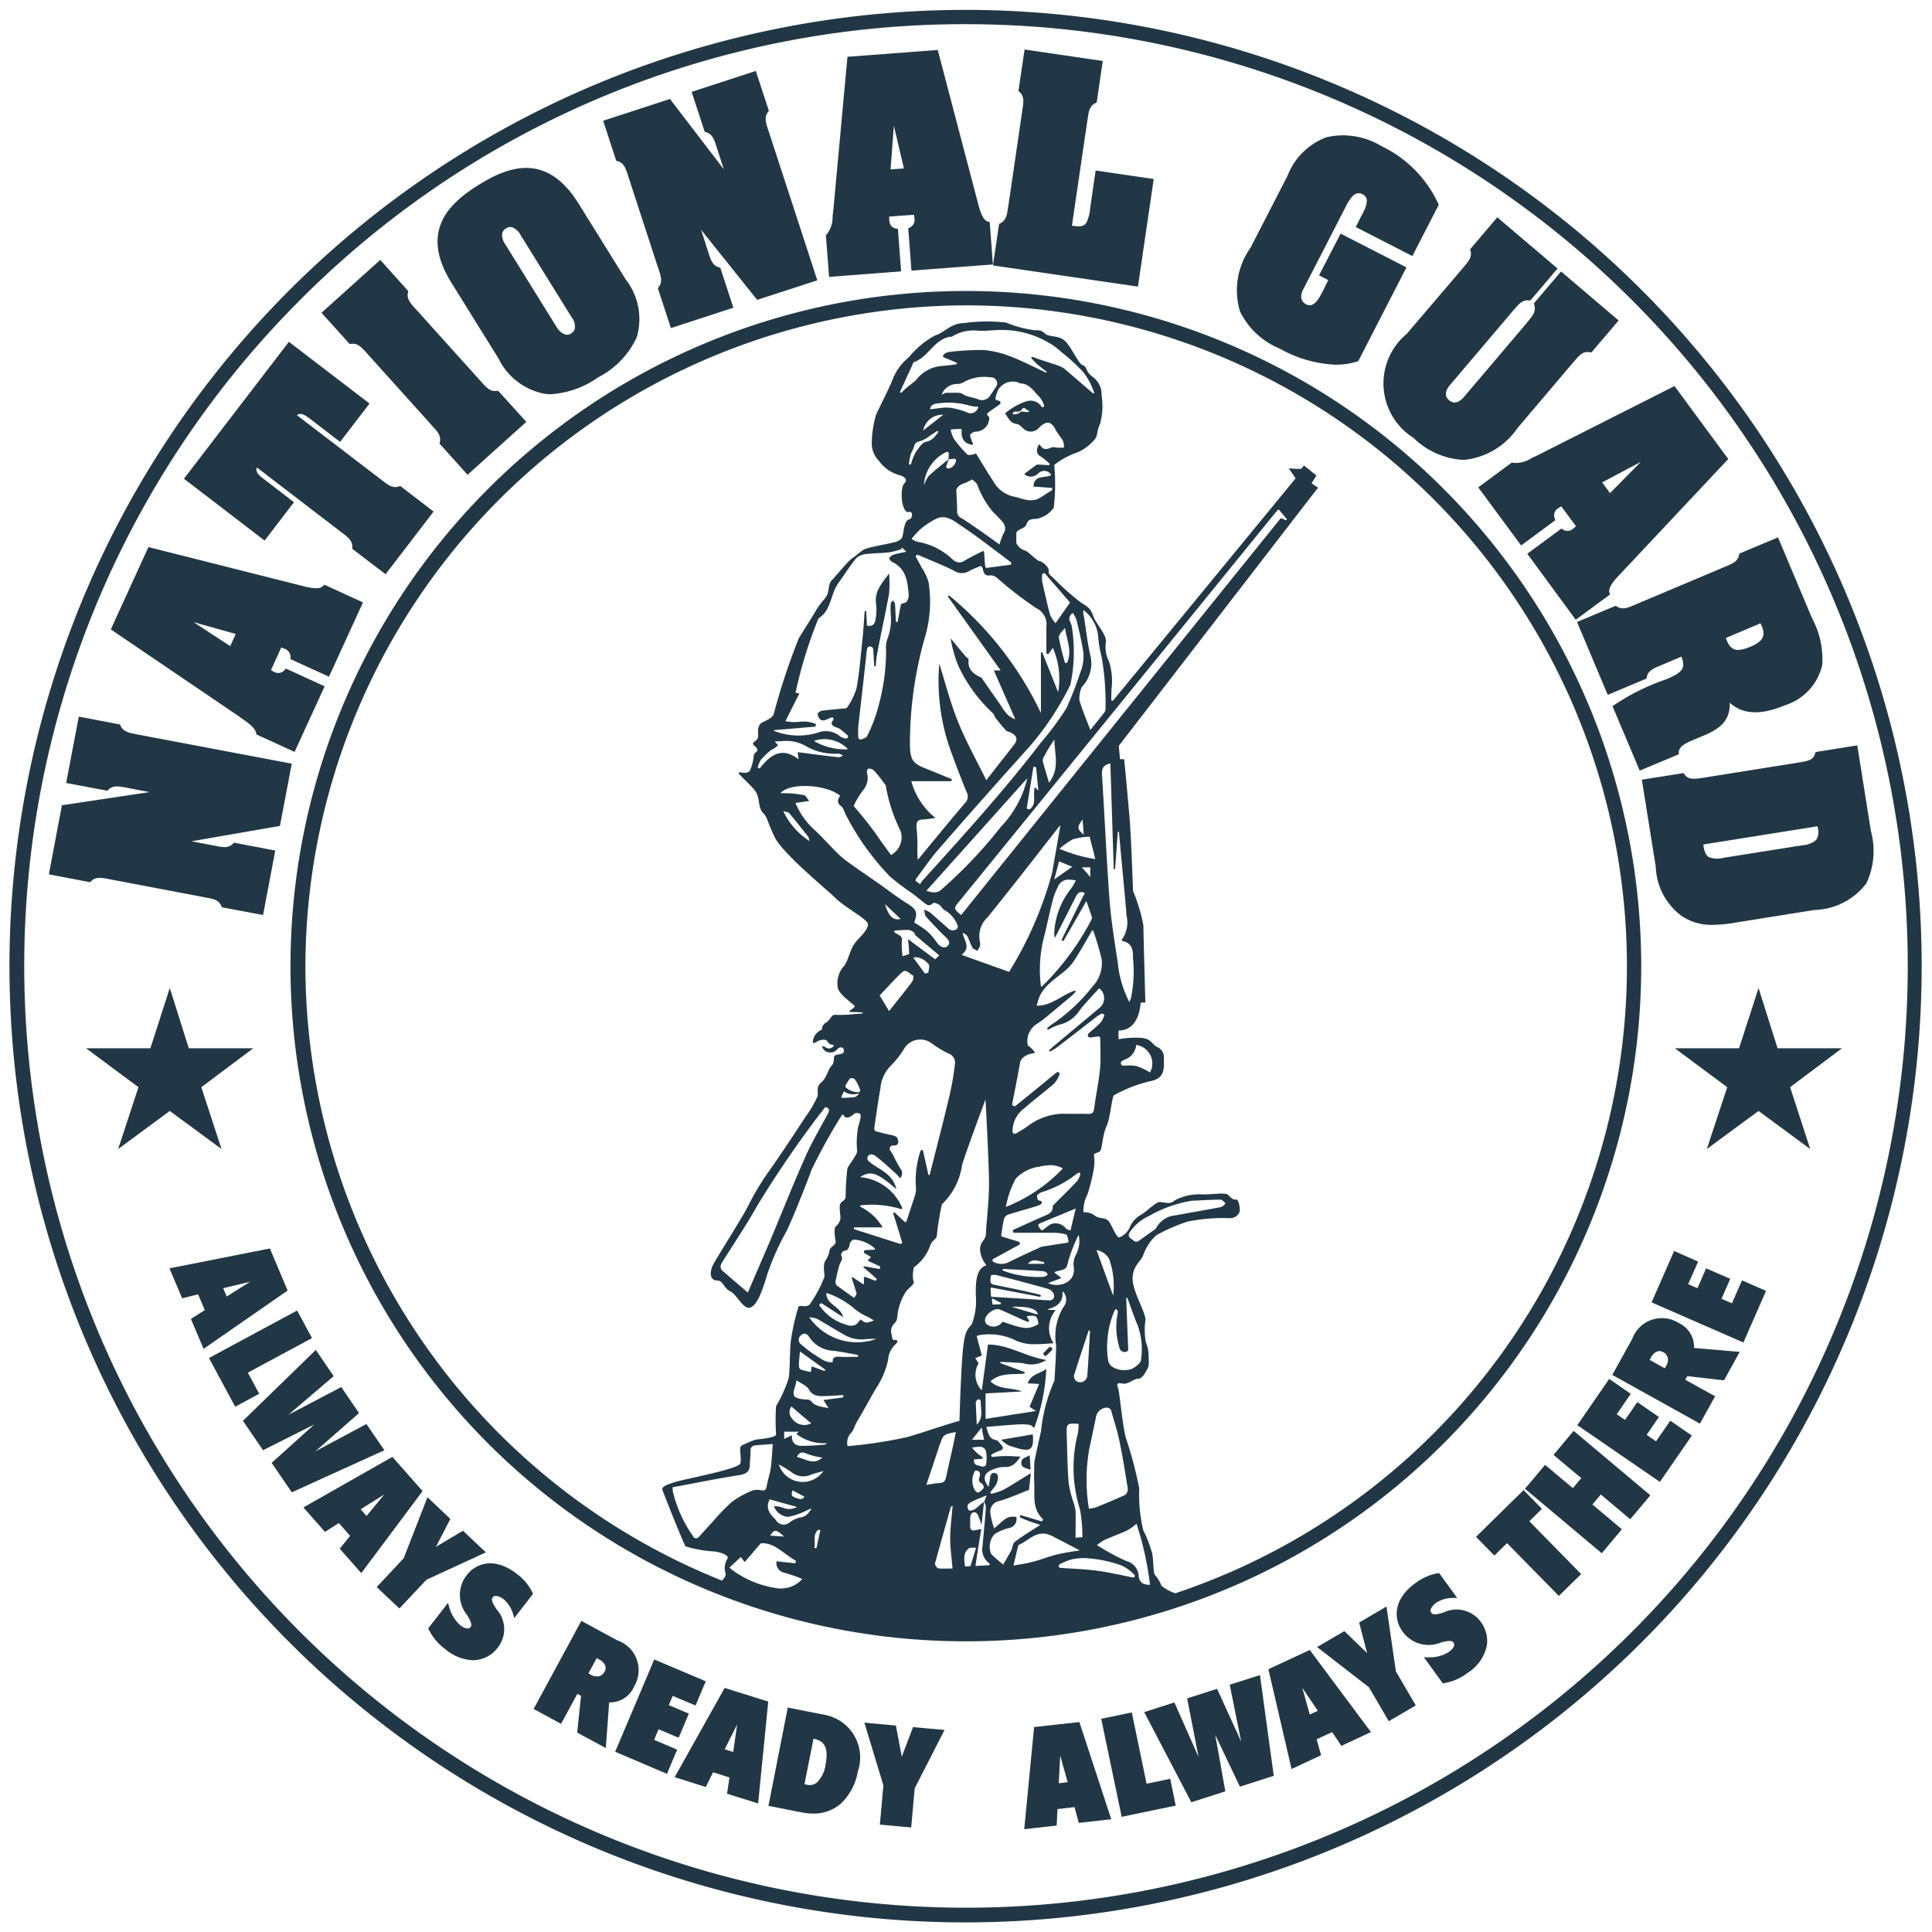 <svg xmlns="http://www.w3.org/2000/svg" width="98.089" height="98.1" viewBox="0 0 98.089 98.1">
  <path id="Union_64" data-name="Union 64" d="M11068.353,21483.6a48.554,48.554,0,0,1,18.938-93.287h.017a48.55,48.55,0,1,1-18.955,93.287Zm-14.916-78.561a47.814,47.814,0,1,0,33.871-14h-.017A47.582,47.582,0,0,0,11053.437,21405.037Zm37.263,72.455,2.3-.252,1.618,4.934-1.646.184-.221-.8-.863.1-.043.836-1.645.184Zm1.251,2.854.453-.055-.378-1.348Zm-9.081,2.1.178-1.99-.965-3.187,1.6.146.3,1.58.571-1.5,1.6.145-1.516,2.961-.178,1.99Zm11.238-5.371,1.553-.324.75,3.619,1.2-.248.28,1.359-2.745.57Zm-15.239,4.746-1.656-.33.981-4.988,1.828.361a2.2,2.2,0,0,1,1.731,2.875,2.932,2.932,0,0,1-.863,1.639,2.092,2.092,0,0,1-1.412.508A3.1,3.1,0,0,1,11078.868,21481.818Zm.172-1.424.156.031a.575.575,0,0,0,.47-.113,1.562,1.562,0,0,0,.447-.932c.205-1.041-.237-1.219-.614-1.3Zm-3.931.48.124-.826-.831-.264-.372.75-1.58-.5,2.54-4.531,2.211.691-.512,5.172Zm-.119-2.256.432.137.2-1.393Zm21.3-1.887,1.532-.49,1.229,2.771-.583-2.977,1.521-.486,1.224,2.676-.582-2.885,1.536-.486.7,5.113-1.72.549-1.251-2.631.512,2.869-1.726.555Zm-26.86,2.012,1.984-4.686,2.615,1.109-.518,1.23-1.159-.49-.2.469,1.019.432-.518,1.225-1.019-.432-.227.539,1.17.5-.518,1.225Zm33.165-4.189,2.1-.977,3.106,4.168-1.5.7-.47-.7-.787.367.227.809-1.5.7Zm2.1,2.3.409-.189-.787-1.164Zm-37.193.916.194-1.865-.188-.1-.825,1.521-1.392-.756,2.421-4.471,1.834.992a1.6,1.6,0,0,1,.841,2.346,1.325,1.325,0,0,1-1.262.8l-.172,2.318Zm.571-3.01c.044.027.087.055.136.082a.6.6,0,0,0,.377.07.411.411,0,0,0,.3-.227.368.368,0,0,0,.021-.357.683.683,0,0,0-.307-.279l-.108-.059Zm39.626.707-2.632-2.039,1.386-.809,1.154,1.117-.405-1.553,1.387-.811.479,3.291,1.009,1.73-1.37.8Zm2.793-1.521.188.006a1.877,1.877,0,0,0,1.068-.27c.178-.129.361-.318.242-.484-.092-.125-.3-.082-.625-.006a1.624,1.624,0,0,1-1.964-.561c-.431-.6-.518-1.6.664-2.455a2.661,2.661,0,0,1,1.153-.5h.049l.911,1.258H11112a1.586,1.586,0,0,0-.885.242.831.831,0,0,0-.254.285.2.2,0,0,0,.006.227c.092.131.3.082.626-.016a1.516,1.516,0,0,1,1.9.5,1.6,1.6,0,0,1,.291,1.186,2.164,2.164,0,0,1-.976,1.381,2.651,2.651,0,0,1-1.2.523l-.06.01Zm-49.687-.414a2.683,2.683,0,0,1-.842-1l-.026-.053,1.008-1.295.049.178a1.9,1.9,0,0,0,.561.949.714.714,0,0,0,.346.172.181.181,0,0,0,.188-.074c.092-.119-.006-.309-.173-.6a1.617,1.617,0,0,1-.016-2.039c.447-.582,1.386-.949,2.54-.055a2.616,2.616,0,0,1,.8.965l.017.049-.949,1.225-.054-.172a1.5,1.5,0,0,0-.485-.777.784.784,0,0,0-.34-.166.207.207,0,0,0-.216.064c-.1.129.006.313.188.6a1.509,1.509,0,0,1,.06,1.963,1.582,1.582,0,0,1-1.057.615,1.386,1.386,0,0,1-.205.016A2.318,2.318,0,0,1,11060.8,21473.535Zm26.4-.395a34.278,34.278,0,0,1,.037-68.557h.021a34.278,34.278,0,0,1-.037,68.557Zm7.749-12.883c.1.27.184,1.623.394,2.523a21.023,21.023,0,0,1,.69,2.594,7.791,7.791,0,0,0,.205,2.137,5.376,5.376,0,0,1,.4,1c.151.35.07,1.143.205,1.277a1.665,1.665,0,0,1,.313.523,1.982,1.982,0,0,0,.711.389,33.558,33.558,0,0,0-10.606-65.387h-.021a33.626,33.626,0,0,0-33.542,33.521,33.639,33.639,0,0,0,21.146,31.223c.057-.055.231-.232.182-.377a.89.89,0,0,1,.086-.713c.151-.184-.312-.355-.712-.393a6.271,6.271,0,0,1-1.4-.254c-.092-.1-1.111-2.68-1.171-2.854s.173-.27.658-.42,3.2-.652,3.289-.934-.1-.846.07-.91a5.112,5.112,0,0,1,.712-.3c.2-.031,1.014-.092,1.035-.264a11.729,11.729,0,0,1,0-1.436,7.172,7.172,0,0,0,.632-1.385c.075-.334.064-1.494.112-1.867a10.886,10.886,0,0,1,.395-1.8c.032-.043.129-.037.231-.031a.471.471,0,0,0,.318-.055,6.368,6.368,0,0,0,.771-1.434c0-.189-.091-.609.055-.836a1.076,1.076,0,0,0,.2-.5c.038-.2.34-.26.308-.465s-.092-.656,0-.748a.616.616,0,0,0,.248-.426c0-.205-.1-.652.021-.777s.221-.129.242-.3a12.174,12.174,0,0,1,.092-1.461c.087-.178.491-.68.491-.863a4.588,4.588,0,0,1,.043-1.186c.107-.389.184-.637.107-.707a.292.292,0,0,0-.361.049c-.1.1-.323.193-.415.1s-.075-.211-.216.021a28.59,28.59,0,0,0-1.472,2.668c-.222.621-.987,2.563-1.3,3.172a12.64,12.64,0,0,0-.987,2.26c-.259.873-.528,1.51-.862,1.574s-.652-.686-.981-.836-.34-.551-.68-.551-.4-.414-.162-.846,1.456-2.352,1.748-2.928a13.184,13.184,0,0,1,1.132-1.871c.528-.746,1.494-2.213,1.78-2.654a5.826,5.826,0,0,0,.62-1.057c.043-.189-.1-.453.188-.7s.329-.652.518-.842.06-.463.188-.529.415-.047.432-.182-.017-.248-.188-.217-.179.264-.513.248a.4.4,0,0,1-.394-.291s.049-.059.178.037a.278.278,0,0,0,.426-.123s-.253,0-.323-.162-.383-.113-.561,0-.222.076-.173-.129a.725.725,0,0,1,.442-.486.387.387,0,0,1,.2-.355c.222-.129.265-.4.459-.4a6.669,6.669,0,0,0,.857-.021c.2-.039.539-.018.565-.07s-.6-.043-.685-.061.27-.2.27-.279-.841-.6-.868-.982a1.313,1.313,0,0,1,.291-1.029c.259-.26.308-.9.653-1.283s.631-.658.587-.9-1.164-.83-1.634-1.295-2.69-2.264-3.095-3.1-.335-.965-.6-1.24-.129-.775-.394-1.115-.836-.82-.836-.912c0-.037.064-.021.156-.01.146.016.346.037.421-.119a2.329,2.329,0,0,0,.194-.744c.011-.168.231-.184.172-.33s-.274-.221-.2-.316.248-.158.248-.352-.055-.539.205-.68.5-.221.582-.42a33.056,33.056,0,0,1,1.278-3.861c.4-.658.6-.943.873-1.412s.534-.615.6-.891.048-.49.221-.664.776-.916.992-1.072.361-.281.571-.437,1.532-.34,1.748-.447.248-.145.291-.41.107-.668.3-.7.215-.441-.012-.377-.361-.447-.361-.777.017-.549.136-.674.135-.3-.227-.41a1.916,1.916,0,0,1-1.068-.738,1.256,1.256,0,0,1-.361-.916,5.454,5.454,0,0,1,.211-1.4c.14-.33.7-1.4.905-1.953a2.8,2.8,0,0,1,.766-.986,4.43,4.43,0,0,1,1.338-1.111c.437-.113.8-.621,1.429-.621a8.592,8.592,0,0,1,2.163-.031,6.01,6.01,0,0,0,1.391.383c.383.027.372-.006.609.189s.733.037,1.073.441.609,1.078.831,1.154.124.291.452.555a1.112,1.112,0,0,1,.5.982,3.394,3.394,0,0,1-.075,1.434c-.194.389-.1.609-.28.8a2.316,2.316,0,0,1-.906.668,3.847,3.847,0,0,0-1.144.625,9.793,9.793,0,0,1-.026,2.168,1.354,1.354,0,0,1-.906.572c-.275,0-.41.055-.475.275s-.518.254-.518.459v.49a.724.724,0,0,0,.432.377c.15.021.6.518.744.539s.469.281.469.469.006.184.227.379a13.481,13.481,0,0,0,1.4,1.25c.426.26.5.324.636.7s.647.891.647,1.283a1.6,1.6,0,0,0,.146,1,3.266,3.266,0,0,1,.13,1.451c0,.361-.055.711.113.512s9.237-11.244,9.237-11.244l-.329-.484c-.011-.012,0-.033.021-.027a4.024,4.024,0,0,0,.588.027c.032-.033.146-.168.146-.168l.631.508-.248.393.329.223-10.116,13.109.064.678h.21s.178,1.84.27,2.93.179,3.758.179,3.758a8.482,8.482,0,0,1,.528,1.758c0,.443.1,3.9.1,3.9l-.243.018s-.027,1.412-1.121,1.412v.443a4.771,4.771,0,0,1,1.094-.076c.562.027.594.313.836.453a.579.579,0,0,1,.372.625c0,.4.081.928-.582,1.1a7.007,7.007,0,0,0-1.957.744c-.113.172-.179,1.164-.384,1.6s-.2,1.152-.334,1.25-.291.064-.291.184a2.513,2.513,0,0,1-.06.955,8.31,8.31,0,0,1-.28,1.063,1.736,1.736,0,0,0-.194.883.874.874,0,0,1,.572.168c.253.2.565.055.744.334s.383.863.539.766a1.028,1.028,0,0,0,.49-.484,1.258,1.258,0,0,1,.6-.664c.377-.254.728-.637.933-.637s.523.141.739-.074a2.637,2.637,0,0,1,1.493-.309c.739-.031,1.111-.1,1.24.027s.232.248.389.227.221.512.194.615a.523.523,0,0,1-.5.334,8.88,8.88,0,0,0-2.146.172,8.988,8.988,0,0,0-1.6.7,2.534,2.534,0,0,0-.663,1.031c-.119.3-.529.518-.529,1.17s.675,1.721.653,2.1a3.423,3.423,0,0,0,.021,1.127,1.872,1.872,0,0,1,.14.7c0,.3.049.457-.075.674s-.254.475-.458.475-.518.285-.744.254a1.569,1.569,0,0,0-.215-.027C11094.932,21460.043,11094.893,21460.086,11094.954,21460.258Zm-19.721,9.146c.06.043.092.08.129.107a5.04,5.04,0,0,0,2.2.922,1.467,1.467,0,0,0,1.37-.457,7.6,7.6,0,0,0-.906-.314.5.5,0,0,1-.4-.582l.954.1.027-.129c-.615-.336-1.105-.949-1.785-.885-.329.383-.566.662-.814.949-.086-.1-.141-.174-.2-.254C11075.61,21469.043,11075.433,21469.215,11075.233,21469.4Zm20.211-1.9c-.388.178-.8.324-1.191.5a2.5,2.5,0,0,0-.366.254c.215.129.377.232.544.324a9.227,9.227,0,0,0,.971.49.817.817,0,0,1,.6.7c.027.373.205.5.583.5a16.121,16.121,0,0,0-.686-3.1A2.5,2.5,0,0,1,11095.444,21467.5Zm-2.853,1.484a2.746,2.746,0,0,0-.588.242.1.1,0,0,0-.048.119v0a.09.09,0,0,0,.086.064c.626.045,1.251.061,1.871.146s1.208.221,1.807.34a.079.079,0,0,0,.092-.055.076.076,0,0,0-.027-.086,2.128,2.128,0,0,0-.625-.459,6.41,6.41,0,0,0-1.913-.385A3.137,3.137,0,0,0,11092.592,21468.984Zm-6.12-2.67c-.265.938-.528,1.871-.787,2.809a.19.19,0,0,0,0,.146c.043.064.1.162.161.166.227.018.459.006.712.006-.049-.576-.124-1.09-.118-1.6s.08-1.035.124-1.58C11086.5,21466.3,11086.472,21466.3,11086.472,21466.314Zm.895,2.119c-.291.242-.21.572-.172.906.113-.012.21-.018.274-.021.1-.309.179-.588.286-.939C11087.614,21468.4,11087.447,21468.363,11087.366,21468.434Zm.356.879c.231-.012.447-.027.669-.037a.052.052,0,0,0,.048-.039.066.066,0,0,0-.021-.064.866.866,0,0,1-.334-.879c.011-.141.021-.279.037-.426.044-.518.1-1.029.13-1.547a.379.379,0,0,0-.06-.189.184.184,0,0,1,0-.15c.032-.076.064-.156.1-.254-.949.383-1.03.41-.949.689a.114.114,0,0,0,.113.086c.3-.016.458-.312.7-.441-.038.383-.081.766-.124,1.176a4.636,4.636,0,0,0-.2-.551.233.233,0,0,0-.216-.1.253.253,0,0,0-.15.178c-.021.166-.006.34-.011.512-.011.193.081.26.264.221.076-.016.151-.031.3-.064C11087.911,21468.072,11087.819,21468.676,11087.723,21469.313Zm2.2-1.068c-.032.012-.038.086-.054.135-.065.275-.13.551-.216.912.323-.059.668-.107,1.008-.2.4-.1.788-.266,1.192-.361.388-.1.792-.146,1.164-.211-.426-.221-.852-.447-1.283-.664a1.521,1.521,0,0,0-.479-.187.707.707,0,0,0-.09,0C11090.676,21467.664,11090.345,21468.066,11089.923,21468.244Zm-.124-1.418a.471.471,0,0,1-.394.566,2.346,2.346,0,0,0-.707.3.952.952,0,0,0-.178,1.014,7.388,7.388,0,0,0,.615.533c.113-.205.264-.453.4-.711.076-.146.076-.361.189-.443.4-.3.83-.561,1.288-.857-.194-.064-.415-.135-.631-.215-.129-.049-.253-.107-.377-.162a.056.056,0,0,1-.027-.076.06.06,0,0,1,.07-.037c.334.1.669.2,1,.3a.077.077,0,0,0,.086-.033.072.072,0,0,0-.011-.1c-.539-.523-.377-1.2-.415-1.84-.017-.285,0-.566,0-.857a1.487,1.487,0,0,1,.032-.307c.1-.48.205-.961.313-1.441a8.4,8.4,0,0,1,.642-2.475.315.315,0,0,0,.043-.135c.032-.582.076-1.16.081-1.736a2.83,2.83,0,0,1,.378-1.957.594.594,0,0,0-.011-.76c-.011-.027-.049-.012-.044.016.033.527-.291.738-.733.857-.021,0-.016.031,0,.031.113.006.232.012.389.021a1.406,1.406,0,0,0-.107,1.684c-.313.016-.594.049-.88.043a2.182,2.182,0,0,1-1.148-.238,3.041,3.041,0,0,0-1.73-.221.375.375,0,0,0-.146.055c.091.346.178.668.259.98-.151.061-.227.092-.335.131.07.107.124.188.173.27a1.129,1.129,0,0,0,.162,1.369c.107-.8.21-1.547.313-2.324,1.03-.012,1.909.619,2.961.781a1.4,1.4,0,0,1-1.171.168c-.383-.049-.771-.049-1.153-.07-.006.037-.006.027-.012.059l1.241.459a.341.341,0,0,0-.011.076c-.583.064-1.214-.07-1.727.393.453.443,1.079.3,1.6.514l-1.85.1v1.295c.885-.141,1.731-.275,2.562-.4-.113-.076-.231-.15-.328-.217.172-.408.323-.77.485-1.158l-.577-.033c.156-.463.588-.475.943-.732a10.087,10.087,0,0,1-.614,3c-.081-.055-.157-.156-.243-.162a3.407,3.407,0,0,0-.631-.016c-.513.031-1.024.08-1.563.123.107.309.124.609.5.67.091.01.167.135.242.221.162.166.13.27-.1.334a2.179,2.179,0,0,0-.355.168.069.069,0,0,0-.032.086.076.076,0,0,0,.069.043c.227-.021.453-.043.675-.043s.464.016.738.031c-.237.352-.447.557-.83.523a1.461,1.461,0,0,0-.609.146c-.432.172-.491.484-.178.861a4.2,4.2,0,0,0,.069-.426c.017-.172.076-.264.173-.279a.2.2,0,0,1,.231.215c0,.266-.1.438-.394.771a.389.389,0,0,0,.049.076,3.063,3.063,0,0,0,.615-.2c.463-.254.9-.545,1.4-.848-.038.355-.07.643-.092.848-.539.209-1.009.42-1.488.561a.558.558,0,0,0-.475.631,4.5,4.5,0,0,0,.194.766c.543-.484.662-.592.9-.592C11089.627,21466.807,11089.7,21466.816,11089.8,21466.826Zm-10.257,1.57.107.016c.065-.3.13-.609.2-.918-.038,0-.07-.016-.108-.021C11079.444,21467.732,11079.617,21468.088,11079.542,21468.4Zm-2.972-5.211c-.2.018-.28.113-.27.324s-.032.441-.032.664c-.006.35-.178.463-.523.523-1.127.178-2.254.408-3.4.619.006.135.006.178.012.215a6.654,6.654,0,0,0,1.014,2.25c.064.145.2.184.34.027.215-.244.431-.486.657-.723a9.788,9.788,0,0,1,1.014-1.047,4.831,4.831,0,0,1,1.015-.555.782.782,0,0,1,.394-.021c.161.021.285.059.328-.174.055-.318.162-.631.211-.949.054-.393.07-.8.1-1.219C11077.094,21463.148,11076.835,21463.17,11076.57,21463.186Zm15.784-.588c.027.836.038,1.672.1,2.508a5.249,5.249,0,0,0,.242.961,2.336,2.336,0,0,1,.108.459c.016.436,0,.873,0,1.354.124-.012.21-.018.346-.027a7.459,7.459,0,0,0-.119-1.408,7.029,7.029,0,0,1-.113-3.85,2.18,2.18,0,0,0,.038-.5c-.1-.006-.177-.01-.245-.01C11092.365,21462.082,11092.341,21462.176,11092.354,21462.6Zm-15.051,5.172c.232.018.448.033.707.049-.228-.2-.347-.291-.441-.291S11077.415,21467.609,11077.3,21467.77Zm.291-.781a.458.458,0,0,0,.707.1,1.435,1.435,0,0,1,.518-.238c.308-.027.442-.236.582-.459-.188.061-.361.168-.544.238a3.319,3.319,0,0,1-.664.189.832.832,0,0,1-.7-.535,1.03,1.03,0,0,1,.437.064.8.8,0,0,0,.729-.031c-.491-.141-.934-.26-1.386-.389C11077.029,21466.443,11077.331,21466.707,11077.595,21466.988Zm16.729-5.711a.59.59,0,0,0-.491.523c-.107.518-.216,1.035-.329,1.553a9.057,9.057,0,0,0-.021,3.047,1.879,1.879,0,0,0,.335-.055c.507-.209,1.019-.414,1.515-.646a.381.381,0,0,0,.124-.312c-.129-.814-.259-1.629-.426-2.432-.1-.5-.264-.982-.4-1.467a.236.236,0,0,0-.255-.213A.494.494,0,0,0,11094.323,21461.277Zm-15.763,4.563c.156.037.345.172.479-.049-.216-.113-.4-.215-.6-.318C11078.366,21465.65,11078.372,21465.791,11078.561,21465.84Zm9.1-.426c.032.074.162.188.194.172a.659.659,0,0,0,.286-.236c.026-.043-.038-.2-.1-.232-.157-.082-.162-.178-.113-.324.064-.184.026-.318-.211-.334A.978.978,0,0,0,11087.663,21465.414Zm-1.764-2.223a1.175,1.175,0,0,0-.037.113l-.631,1.893a6.421,6.421,0,0,1,.7-.1c.2-.016.27-.119.307-.3.113-.539.237-1.072.356-1.607.048-.221.092-.441.135-.68C11086.089,21462.643,11086.089,21462.643,11085.9,21463.191Zm-5.894,1.3c-.248.074-.437.113-.615.182a.963.963,0,0,1-1.024-.139,6.122,6.122,0,0,0-.625-.379A1.273,1.273,0,0,0,11080.006,21464.492Zm7.544-1.182a3.247,3.247,0,0,0,.265.275,2.093,2.093,0,0,0,.253.188.067.067,0,0,1,.017.076.059.059,0,0,1-.049.027c-.124.01-.253.016-.377.021-.049.346.237.291.394.371.048.027.205-.043.205-.074a1.767,1.767,0,0,0-.006-.734.318.318,0,0,0-.338-.2A2.065,2.065,0,0,0,11087.55,21463.311Zm-8.893.459c.448.123.868.436,1.295.043a3.824,3.824,0,0,1-.793-.2.531.531,0,0,0-.222-.061C11078.826,21463.557,11078.744,21463.623,11078.657,21463.77Zm5.016-5.717a1.14,1.14,0,0,0-.378.781,4.175,4.175,0,0,1-.614,1.457c-.3.512-.788,1.406-.944,1.654s-.183.48-.366.658a.722.722,0,0,0-.135.627,23.511,23.511,0,0,0,3.025-.459c.625-.178,2.1-.68,2.653-.826,0,0,.08-2.787.188-3.725s.253-.924.447-1.2a3.344,3.344,0,0,0,.194-1.473c0-.486-.027-1.332.539-1.5a1.443,1.443,0,0,1-.323-.8c0-.416.3-.475.3-.814s.156-1.537.156-2.541-.178-4.266-.178-4.266-.96,2.572-1.191,3.328a3.391,3.391,0,0,1-1.025,2,14.77,14.77,0,0,0-.248,1.51c0,.318-.216.221-.355.609a2.249,2.249,0,0,1-.814,1.074,1.479,1.479,0,0,0-.027.689c.1.189-.274.355-.409.594a2.925,2.925,0,0,0-.378.98c-.048.379-.037.449-.183.594a.527.527,0,0,0-.146.518c.044.2.027.334.168.318a.2.2,0,0,1,.033,0C11083.772,21457.846,11083.806,21457.92,11083.673,21458.053Zm-4.849,5.16a11.31,11.31,0,0,0,1.229-.059c.049,0,.1-.049.146-.076a2.318,2.318,0,0,1-1.532-.441.039.039,0,0,1,0-.061c.037-.031.064-.053.092-.08h-.744v.367c.146-.07.253-.119.394-.189C11078.383,21462.977,11078.512,21463.2,11078.824,21463.213Zm8.726-.307h.615c-.044-.2-.076-.373-.124-.621C11087.857,21462.518,11087.723,21462.686,11087.55,21462.906Zm-9.124-1.062a.757.757,0,0,0,.96.227c-.356-.3-.675-.572-1-.852A.461.461,0,0,0,11078.426,21461.844Zm9.447-1c-.054.037-.129.1-.129.156.011.383.032.762.049,1.139.366-.367.183-.809.2-1.219.006-.02-.091-.076-.118-.076Zm-9.286-.707c-.15.5-.221.68.588.729a.292.292,0,0,1,.211.082c.216.279.539.27.879.355-.1-.162-.173-.281-.254-.416.34-.043.652-.086.96-.123a.066.066,0,0,0,.054-.07.059.059,0,0,0-.064-.055c-.3.018-.6.039-.9.049-.318.006-.6,0-.8-.35-.108-.184-.372-.281-.62-.453C11078.609,21460.043,11078.6,21460.092,11078.587,21460.139Zm14.879-2.754c-.248.754-.5,1.5-.739,2.264a.335.335,0,0,0,.124.281.361.361,0,0,0,.556-.291c.054-.744.092-1.494.135-2.238a.041.041,0,0,0-.038-.043A.038.038,0,0,0,11093.466,21457.385Zm-14.1,2.086c.016-.092.032-.184.048-.291.232.086.442.162.647.236.017-.021.032-.037.049-.059-.421-.307-.842-.609-1.295-.937C11078.728,21459.465,11078.652,21459.3,11079.364,21459.471Zm15.434-3.145a4.622,4.622,0,0,0-.34,2.529.52.52,0,0,0,.162.313,1.153,1.153,0,0,0,.992.158c.21-.076.507-.3.518-.48a3.565,3.565,0,0,0-.167-1.742c-.194-.453-.346-.922-.519-1.381a.033.033,0,0,0-.064.012q.048,1.286.1,2.582a.125.125,0,0,1-.113.125.272.272,0,0,1-.34-.244,3.5,3.5,0,0,1-.087-1.687.291.291,0,0,0-.011-.166.071.071,0,0,0-.069-.057A.065.065,0,0,0,11094.8,21456.326Zm-15.957,1.3a.292.292,0,0,0,.064.463,6.119,6.119,0,0,0,.626.486c.291.162.545.432.949.393-.017-.236.107-.285.318-.275.317.018.636.006.959.006v-.1c-.431-.07-.857-.168-1.288-.211a1.549,1.549,0,0,1-1.187-.7.314.314,0,0,0-.247-.168A.274.274,0,0,0,11078.841,21457.627Zm3.845.166a3.775,3.775,0,0,0-.5.006,1.751,1.751,0,0,1-1.143-.232c-.459-.258-.906-.543-1.365-.8a1.355,1.355,0,0,0-.394-.076A2.954,2.954,0,0,0,11082.686,21457.793Zm8.234-.754c-.048-.426-.118-.475-.6-.4.044.074.087.15.13.227-.017.021-.027.043-.043.064-.13-.049-.254-.1-.383-.156-.351-.162-.7-.324-1.052-.475-.28-.119-.787.264-.761.566a.3.3,0,0,0,.065.162.551.551,0,0,0,.824-.113C11090.235,21457.309,11090.392,21457.318,11090.92,21457.039Zm-11.092-1.025a.086.086,0,0,0,0,.125.251.251,0,0,1,.054.053,2.4,2.4,0,0,0,1.284.875.617.617,0,0,0,.426.025c.124-.043.205-.187.308-.295.193.193.307.209.668.053l-.3-.178a2.67,2.67,0,0,1-.7-.426,4.2,4.2,0,0,0-1.413-.793c-.016.609.712.658.853,1.23-.4-.248-.739-.48-1.078-.691a.1.1,0,0,0-.047-.012A.078.078,0,0,0,11079.828,21456.014Zm9.733.146,1.321.393c0-.262-.4-.4-1.088-.4C11089.721,21456.154,11089.643,21456.156,11089.562,21456.16Zm-1-.389c.011.1.017.178.027.254,0,.016.016.021.026.021l.373-.016a.026.026,0,0,0,.026-.027l.006-.027a.03.03,0,0,0-.017-.027c-.124-.064-.248-.123-.4-.205a.028.028,0,0,0-.012,0A.027.027,0,0,0,11088.563,21455.771Zm-.07-.545c.006.129.017.248.022.383a.047.047,0,0,0,.048.043c.361.021.7.043,1.024.061.615.037,1.235.08,1.851.117.226.012.328-.117.264-.322a.453.453,0,0,0-.27-.254c-.879-.248-1.758-.48-2.643-.707a.629.629,0,0,0-.227,0,.058.058,0,0,0-.059.059c-.044.393-.022.4.35.469.416.086.836.168,1.252.26.3.064.6.139.9.209a.051.051,0,0,1,.037.061.049.049,0,0,1-.059.043c-.8-.156-1.607-.309-2.433-.465a.036.036,0,0,0-.014,0A.048.048,0,0,0,11088.493,21455.227Zm-7.14-2.3c-.037.2-.064.371-.323.4-.054.006-.146.184-.124.217.118.2-.032.328-.081.484-.081.26-.14.529-.194.793a.3.3,0,0,0,.032.232c.281.221.577.42.88.641a.031.031,0,0,0,.048-.016c.054-.092.087-.15.1-.178.006-.006.006-.016,0-.027-.086-.275-.156-.5-.242-.771a.034.034,0,0,1,.054-.037c.194.129.34.227.507.34a.033.033,0,0,0,.054-.027v-.307a.04.04,0,0,1,.049-.033c.194.07.372.141.545.205.032-.059.026-.043.059-.1-.2-.184-.415-.367-.663-.578-.021-.027,0-.07.032-.059.27.049.507.086.739.129a.039.039,0,0,0,.049-.027l.016-.053a.047.047,0,0,0-.027-.055c-.183-.086-.377-.172-.576-.27a.031.031,0,0,1-.006-.055c.038-.037.075-.074.119-.113a.035.035,0,0,0-.006-.053c-.113-.064-.21-.119-.308-.178a.039.039,0,0,1-.021-.049l.011-.064a.042.042,0,0,1,.043-.033c.146-.01.3-.016.48-.027a.035.035,0,0,0,.021-.059,1.724,1.724,0,0,0-1.062-.453h-.008A.3.3,0,0,0,11081.354,21452.93Zm12.522.355c.274.756.55,1.51.841,2.309a3.98,3.98,0,0,0-.21-1.877.911.911,0,0,0-.626-.432Zm-13.989-6.988a54.128,54.128,0,0,0-3.257,4.762c-.539.965-1.165,1.887-1.753,2.826-.1.16-.146.318.027.463.4.352.814.7,1.268,1.09.4-.939.792-1.834,1.175-2.734.577-1.381,1.128-2.771,1.737-4.137.328-.754.755-1.467,1.143-2.193.092-.174.113-.3-.129-.352C11080.021,21446.119,11079.952,21446.205,11079.887,21446.3Zm12.576,7.453c-.119.479-.081.49-.577.6a1.072,1.072,0,0,0-.162.059c.119.1.216.174.372.293-.264.1-.475.178-.68.258.519.248,1.4.006,1.306-.8a1,1,0,0,1,.1-.631,1.449,1.449,0,0,0,.146-1.02A7.24,7.24,0,0,0,11092.463,21453.75Zm-3.354.527v.006a.042.042,0,0,0,.032.049,5.028,5.028,0,0,0,2.055.307.5.5,0,0,0,.162-.074.065.065,0,0,0,.011-.1.344.344,0,0,0-.167-.107c-.68-.049-1.365-.082-2.044-.119A.047.047,0,0,0,11089.108,21454.277Zm3.845-4.918a.7.7,0,0,0-.1.061,5.412,5.412,0,0,1-1.741.916.588.588,0,0,0-.232.141.112.112,0,0,0-.026.107l.032.113a.128.128,0,0,0,.081.076.2.2,0,0,1,.059.01.09.09,0,0,1,.032.162.841.841,0,0,1-.183.092c-.485.15-.977.285-1.462.436a.367.367,0,0,0-.227.189c-.069.275-.1.551-.15.842a.082.082,0,0,0,.059.1c.286.086.562.174.825.254a.088.088,0,0,1,.017.162l-1.3.707a.087.087,0,0,0,.006.156.828.828,0,0,0,.776.01c.533-.264,1.078-.512,1.623-.766a.584.584,0,0,1,.146-.031c.378-.061.755-.119,1.191-.184a.089.089,0,0,0,.07-.113c-.037-.135-.06-.291-.129-.312a2.244,2.244,0,0,0-.69-.082c-.647-.006-1.289,0-1.937,0a.058.058,0,0,1-.054-.049l-.011-.043a.056.056,0,0,1,.032-.064c.507-.227,1.009-.459,1.516-.68.231-.1.485-.172.479-.506,0-.049.065-.1.108-.141.377-.383.771-.76,1.138-1.154a.956.956,0,0,0,.146-.34.056.056,0,0,0-.032-.07l-.006-.006a.073.073,0,0,0-.021,0A.063.063,0,0,0,11092.953,21449.359Zm-2.572,4.621h.8a.036.036,0,0,0,.038-.037v-.016c0-.021-.016-.033-.038-.039a3.515,3.515,0,0,0-.443-.086A.449.449,0,0,0,11090.381,21453.98Zm-8.827-1.811a.044.044,0,0,0,.032.059c.771.248,1.537.49,2.308.738a.1.1,0,0,0,.087-.021.074.074,0,0,0,.016-.08c-.146-.48-.291-.955-.442-1.43a.05.05,0,0,1,.021-.053.042.042,0,0,1,.055,0l.5.465a.057.057,0,0,0,.092-.021c.15-.465.285-.854.409-1.246a1.015,1.015,0,0,0,.075-.447,4.76,4.76,0,0,1,.227-1.877.069.069,0,0,1,.135,0c.092.42.179.793.265,1.186a.04.04,0,0,0,.075.006v-.006c.34-1.357.7-2.723,1.02-4.088a14.024,14.024,0,0,0,.254-1.5.488.488,0,0,0-.329-.551,5.528,5.528,0,0,1-.879-.539.959.959,0,0,0-1.354.27,4.59,4.59,0,0,1-.647.842,1.831,1.831,0,0,0-.571,1.182c-.119.662-.211,1.332-.313,2.021a.165.165,0,0,0,.113.184c.222.053.47.123.723.172.27.055.361.113.383.334a.175.175,0,0,1-.167.2c-.043,0-.081.006-.118.006a.158.158,0,0,0-.124.248c.059.086.113.178.161.264a6.813,6.813,0,0,0,.346.646.363.363,0,0,1-.011.5,2.289,2.289,0,0,0-.205-.232c-.34-.3-.669-.619-1.03-.889a.386.386,0,0,0-.242-.088.2.2,0,0,0-.108.352c.5.426,1.214.6,1.4,1.412-.976-.836-1.294-.965-1.839-.609a2.56,2.56,0,0,1,2.131,1.549.053.053,0,0,1-.07.07,5,5,0,0,0-2.017-.189.043.043,0,0,0-.022.08,2.686,2.686,0,0,1,1.122,1.041h-1.4A.043.043,0,0,0,11081.554,21452.17Zm17.207-1.4a6.424,6.424,0,0,0-2.2.77,2.349,2.349,0,0,0-1.024.875.2.2,0,0,0,.055.264l.188.141a.2.2,0,0,0,.231,0c.28-.2.534-.379.787-.561a.319.319,0,0,0,.124-.131,1.214,1.214,0,0,1,.971-.609c.767-.145,1.537-.27,2.3-.42a.487.487,0,0,0,.194-.141.055.055,0,0,0,0-.086c-.075-.07-.15-.15-.227-.15C11099.694,21450.725,11099.225,21450.746,11098.761,21450.773Zm-6.443,1.412c.048.064.167.076.237.1.1-.43.188-.8.264-1.109q-.882.363-1.844.766a.1.1,0,0,0-.044.145c.033.055.065.1.1.146a.1.1,0,0,0,.14.021c.1-.082.184-.146.271-.211a.567.567,0,0,1,.352-.115A.658.658,0,0,1,11092.317,21452.186Zm-1.408-3.127a2.088,2.088,0,0,0-1.132.592,4.819,4.819,0,0,0-.507,1.445,8.073,8.073,0,0,0,2.89-1.951,1.218,1.218,0,0,0-.645-.168A2.8,2.8,0,0,0,11090.909,21449.059Zm1.041-4.795a.09.09,0,0,1,.038.119,1.4,1.4,0,0,1-.265.447c-.49.432-1.019.814-1.5,1.246a1.441,1.441,0,0,0-.615,1.2.114.114,0,0,0,.173.092c.188-.109.366-.211.539-.33a3.1,3.1,0,0,1,1.828-.674c.21.006.426.006.642.006s.426-.006.642.006c.2,0,.286-.045.318-.26.086-.674.231-1.348.3-2.021.043-.523.016-1.047.011-1.555a.1.1,0,0,0-.113-.1c-.13.021-.254.037-.378.053a.117.117,0,0,1-.129-.064.13.13,0,0,1,.032-.145c.21-.184.421-.361.614-.557a1.2,1.2,0,0,0,.179-.35.045.045,0,0,0-.017-.049.411.411,0,0,0-.064-.043.04.04,0,0,0-.043-.006,1.741,1.741,0,0,0-.232.135c-.68.523-1.354,1.053-2.033,1.57a2.051,2.051,0,0,1-.345.209.044.044,0,0,1-.06-.016.036.036,0,0,1,.011-.049c.049-.049.1-.092.151-.141q1.222-1.02,2.438-2.037a.635.635,0,0,0-.032-.928.044.044,0,0,0-.06,0c-.329.371-.68.723-.981,1.115a1.619,1.619,0,0,1-.987.7,2.7,2.7,0,0,0-.582.254.04.04,0,0,1-.054-.055.1.1,0,0,1,.016-.043c.065-.053.124-.1.194-.15a9.084,9.084,0,0,0,2.093-1.947,1.716,1.716,0,0,0,.453-1.381,14.459,14.459,0,0,0-.421-1.428.042.042,0,0,0-.076-.006c-.291.5-.539.949-.813,1.375a2.5,2.5,0,0,1-.513.621c-.571.484-1.272.852-1.439,1.688,0,.016-.011.027-.027.043a.041.041,0,0,0,.027.07c.717,0,1.213-.523,1.887-.76.038-.018.07.031.044.064-.076.08-.13.139-.189.193-.394.334-.787.664-1.187.992a5.062,5.062,0,0,1-.582.438,1.031,1.031,0,0,0-.464,1.072c.017.061.119.092.167.146a2.245,2.245,0,0,1,.179.2.04.04,0,0,1-.027.064c-.426.064-.674.264-.712.5-.064.383-.141.76-.21,1.143-.06.3-.119.594-.184.918a.114.114,0,0,0,.184.107c.717-.582,1.4-1.133,2.07-1.687a.125.125,0,0,1,.064-.02A.084.084,0,0,1,11091.95,21444.264Zm-11.017,1.191a.069.069,0,0,0,.064.107l.545-.031a.349.349,0,0,0,.27-.205.839.839,0,0,1-.771-.1S11080.981,21445.369,11080.934,21445.455Zm.4-.863c-.064.109-.135.211-.194.324a.118.118,0,0,0,.055.156.914.914,0,0,0,.6.2.1.1,0,0,0,.069-.141,2.5,2.5,0,0,0-.237-.486.237.237,0,0,0-.186-.09A.127.127,0,0,0,11081.332,21444.592Zm14.555-.652a3.343,3.343,0,0,1,.7.33.953.953,0,0,0-.7-1.4.876.876,0,0,1-.6.754.561.561,0,0,0-.15.092.129.129,0,0,0,.1.211c.118-.006.233-.014.346-.014A1.283,1.283,0,0,1,11095.887,21443.939Zm-11.9-4.75c-.389.367-.744.771-1.127,1.17.162.264.313.512.479.793.41-.518.8-.992,1.171-1.488a.472.472,0,0,0,.054-.318c-.141-.053-.27-.232-.417-.232A.229.229,0,0,0,11083.985,21439.189Zm10.16-10.078c.135,2.123.227,4.248.383,6.373.081,1.072.259,2.141.42,3.209a5.48,5.48,0,0,0,.588,2c.027-.07.055-.123.076-.178a6.471,6.471,0,0,0,.107-2.061c.011-.42-.049-.76-.534-.857-.011,0-.016-.031-.032-.074a1.478,1.478,0,0,0,.243-1.2c-.076-.934-.167-1.865-.254-2.8-.049-.484-.086-.971-.135-1.455a.029.029,0,0,0-.032-.027.029.029,0,0,0-.027.027c-.048.619-.086,1.234-.135,1.854a.036.036,0,0,1-.037.033.031.031,0,0,1-.032-.033c-.06-1.779-.113-3.553-.173-5.344C11094.253,21428.646,11094.129,21428.781,11094.146,21429.111Zm-2.244,5.748a3.243,3.243,0,0,0-.274.738c-.141.551-.254,1.105-.389,1.66a6.718,6.718,0,0,0-.188,2.664c.038-.025.07-.031.086-.053a13.585,13.585,0,0,0,2.448-3.3.3.3,0,0,0,.049-.193c-.086-.27-.184-.535-.28-.811-.394.691-.776,1.365-1.165,2.033l-.1-.047q.59-1.2,1.187-2.395c-.248-.109-.361,0-.453.178-.351.7-.7,1.391-1.068,2.107a1.155,1.155,0,0,1-.032-.252,3.914,3.914,0,0,1,.847-2.244,2.2,2.2,0,0,0,.248-.426,1.982,1.982,0,0,0-.353-.039A.566.566,0,0,0,11091.9,21434.859Zm-7.339,3.58c.205.27.4.539.6.814.06-.021.113-.037.173-.055.006-.145.081-.355.011-.42a.925.925,0,0,0-.625-.359A.71.71,0,0,0,11084.563,21438.439Zm2.448-.145c.857.307,1.672.6,2.421.867a19.01,19.01,0,0,0,2.142-4.869,1.842,1.842,0,0,0,.064-.291c.14-.777.274-1.559.4-2.287-.011.016-.069.076-.118.135-1.187,1.516-2.367,3.041-3.575,4.535a1.317,1.317,0,0,0-.394,1.262.407.407,0,0,1,0,.211,1.471,1.471,0,0,1-.13.236c-.086-.053-.205-.086-.248-.156-.107-.187-.161-.4-.264-.588-.044-.08-.151-.123-.227-.187C11087.113,21437.566,11087.528,21437.885,11087.011,21438.295Zm-1.326.225c.048-.047.124-.117.2-.193-.415-.355-.809-.68-1.2-1.014-.043-.037-.043-.123-.091-.156a.556.556,0,0,0-.271-.125,7.168,7.168,0,0,0-.728.039c-.011.215.453.162.394.5a3.5,3.5,0,0,0,.038.8c.146-.059.329-.092.329-.135a7.267,7.267,0,0,0-.06-.738C11084.778,21437.852,11085.221,21438.176,11085.685,21438.52Zm-7.437-8.428a6.4,6.4,0,0,1,.781.1c.087.023.146.168.254.293-.286.043-.475.068-.7.1a3.831,3.831,0,0,0,.993,1.391c.355.33.679.7,1.024,1.041a4.818,4.818,0,0,0,.539.49c.545.395,1.1.771,1.65,1.154.49.346.965.713,1.472,1.031.459.291.545.432.356.965.146.092.3.184.447.285a2.759,2.759,0,0,1,.366.309c.136.15.254.313.378.475.151.188.378.264.523.1.161-.189-.038-.35-.194-.5-.323-.312-.631-.646-.933-.98-.055-.061-.044-.168-.087-.34a1.614,1.614,0,0,1,.313.15c.3.26.6.529.9.793a.33.33,0,0,0,.426.049.154.154,0,0,0,.064-.189,1.521,1.521,0,0,0-.669-.787c-.107-.059-.172-.2-.274-.27s-.27-.119-.308-.08c-.205.209-.34.064-.5-.061-.173-.139-.351-.279-.528-.414a13.965,13.965,0,0,1-1.144-.863,13.089,13.089,0,0,1-2.222-3.084c-.1-.162-.135-.4-.275-.5-.236-.184-.167-.346-.048-.529-.68-.582-2.572-.684-3.031-.129.108,0,.2,0,.289,0C11078.164,21430.088,11078.206,21430.088,11078.248,21430.092Zm5.673,6.379c-.275-.258-.534-.506-.793-.748C11083.327,21436.354,11083.543,21436.541,11083.921,21436.471Zm19.16-20.766c-.076.086-.141.16-.205.236q-3.341,4.116-6.692,8.234-4.635,5.7-9.281,11.406c-.3.365-.291.365.092.7q8.1-10.072,16.216-20.137a.032.032,0,0,1,.038-.012c.092.039.161.066.231.1.011,0,.021,0,.027-.01l.021-.027a.02.02,0,0,0-.006-.027c-.118-.15-.248-.3-.383-.463a.038.038,0,0,0-.059,0Zm-17.86,19.342c.317.092.571.141.781-.07a23.371,23.371,0,0,0,3-3.164,5.3,5.3,0,0,0,1.354-2.486C11088.655,21431.219,11086.957,21433.111,11085.221,21435.047Zm7.388-13.459a8.183,8.183,0,0,1-.049,2.922.541.541,0,0,1-.064.168,14.661,14.661,0,0,1-2.022,3.041q-2.345,2.6-4.643,5.242c-.405.469-.755.986-1.128,1.482-.016.021-.011.055-.021.1l.227.166c.044-.059.07-.113.108-.16,2.076-2.293,4.152-4.574,6.034-7.033a15.012,15.012,0,0,0,1.289-1.736,18.361,18.361,0,0,0,.717-1.844,2.1,2.1,0,0,0,.1-1.256c-.081-.459-.189-.918-.3-1.371a1.442,1.442,0,0,0-.193-.371C11092.333,21421.193,11092.57,21421.389,11092.608,21421.588Zm-.9,12.893c.335-.23.6-.426.933-.656-.259-.1-.452-.184-.674-.275C11091.886,21433.861,11091.811,21434.137,11091.713,21434.48Zm1.845-.135v-.49h-.427C11093.3,21434.045,11093.417,21434.186,11093.558,21434.346Zm-7.862-3a5.735,5.735,0,0,1-.658.082c-.286.006-.318.172-.3.432a7.9,7.9,0,0,1,.038,1.127,4.593,4.593,0,0,0,.026.484c.092-.107.124-.145.151-.184.744-.895,1.473-1.795,2.232-2.68a.479.479,0,0,0,.087-.588c-.286-.7-.551-1.4-.81-2.107a10.469,10.469,0,0,1-.571-4.4c.27.857.539,1.914.938,2.918s.938,1.963,1.45,3l1.392-1.779c.221-.281.178-.465-.146-.637-.081-.037-.189-.049-.248-.113-.189-.2-.356-.416-.528-.631-.055-.064-.065-.172-.124-.227a7.779,7.779,0,0,1-1.759-2.4,6.8,6.8,0,0,1-.394-1.371c0-.01.021-.027.017-.016.237.291.479.582.723.873.048.064.172.119.167.168-.06.5.237.75.647.922a.113.113,0,0,1,.016.027c.3.42.588.846.89,1.268.216.307.372.674.82.824-.372-.842-.723-1.645-1.09-2.48h.346c-.917-1.283-1.8-2.518-2.681-3.754a.532.532,0,0,0,.054-.059,17.374,17.374,0,0,1,4.67,5.975v-3.074a.52.52,0,0,0,.065-.01c.264.658.528,1.32.809,2.027a3.9,3.9,0,0,0-.27-2.254c-.075.107-.151.215-.227.324-.054-.018-.049-.018-.1-.033,0-.459,0-.916,0-1.369a.9.9,0,0,0-.513-.934,19.753,19.753,0,0,1-1.974-1.521.522.522,0,0,0-.334-.145c-.248.037-.355-.049-.394-.285a.472.472,0,0,0-.06-.146.078.078,0,0,0-.1-.033c-.2.088-.389.158-.561.254a.71.71,0,0,1-.756-.027c-.593-.295-1.213-.539-1.822-.8a.084.084,0,0,0-.1.027.081.081,0,0,0-.006.086c.1.178.2.355.291.533a2.917,2.917,0,0,1,.346.729,6.343,6.343,0,0,1-.194,2.842,19.7,19.7,0,0,0-.75,5.432c.017.76.141.943.831,1.207.011.006.021.006.026.01.427.174.847.346,1.273.523-.012.055-.012.043-.022.1h-2.038A3.606,3.606,0,0,0,11085.7,21431.348Zm7.01,1.068a3.679,3.679,0,0,0-.717.5,7.9,7.9,0,0,0,1.822.523c-.1-.422-.194-.766-.285-1.139A3.244,3.244,0,0,0,11092.705,21432.416Zm-10.488-3.371a.977.977,0,0,1-.184.885,3.718,3.718,0,0,0-.49.814s.642.723,1.132,1.424.766,1.063.766,1.063a1.027,1.027,0,0,0,.485-1.219,8.215,8.215,0,0,1-.755-2.318s-.4-.551-.561-.713a.444.444,0,0,0-.276-.141C11082.252,21428.84,11082.2,21428.9,11082.217,21429.045Zm-2.918,3.469a1.451,1.451,0,0,0-.059-.211c-.324-.4-.642-.809-.971-1.2-.043-.053-.151-.053-.3-.1A3.656,3.656,0,0,0,11079.3,21432.514Zm13.924-.324c-.021-.285-.037-.484-.059-.76C11092.872,21431.807,11092.878,21431.9,11093.223,21432.189Zm-2.9-1.316.146.043c.4-.264.146-.754.274-1.127.054.055.1.092.178.174-.043-.443-.08-.82-.118-1.2-.043,0-.086-.006-.135-.006C11090.554,21429.461,11090.435,21430.168,11090.321,21430.873Zm.863-2.615a.393.393,0,0,0-.038.232c.092.34.2.68.313,1.068.565-.723.274-1.467.274-2.189A7.95,7.95,0,0,0,11091.185,21428.258Zm-13.611-.8a.03.03,0,0,0-.016.043c.043.043.092.092.135.141a.033.033,0,0,1-.006.037l-.193.146a1.252,1.252,0,0,0-.2.117,4.212,4.212,0,0,0-.469.465,1.423,1.423,0,0,0-.151.355c0,.006,0,.021.006.027.021.016.043.027.064.043s.027.006.032-.006c.518-.646,1.084-1.111,1.936-.48a.022.022,0,0,0,.033-.025c-.017-.1-.027-.174-.044-.281,0-.016.011-.027.027-.027.706.092,1.37.178,2.033.254a.463.463,0,0,0,.205-.064.025.025,0,0,0,0-.043.47.47,0,0,0-.194-.076,2.927,2.927,0,0,1-1.645-.377,1.96,1.96,0,0,0-1.071-.268C11077.9,21427.436,11077.736,21427.447,11077.573,21427.455Zm2-.037a.024.024,0,0,0-.011.043,3.147,3.147,0,0,0,1.646.4.023.023,0,0,0,.011-.043,1.665,1.665,0,0,0-1.646-.4Zm2.745-4.779c-.075.033-.1.113-.113.238-.135,1.262-.285,2.529-.426,3.8a4.9,4.9,0,0,0-.006.57.121.121,0,0,0,.168.107c.135-.047.248-.086.28-.16a7.43,7.43,0,0,0,.582-1.537,10.459,10.459,0,0,0,.383-2.863,1.255,1.255,0,0,1,.07-.545,2.707,2.707,0,0,0,.167-1.258,3.392,3.392,0,0,1,0-.518c0-.059.07-.113.108-.172.037.059.1.113.107.172.021.291.032.588.043.875a.05.05,0,0,0,.1.01c.054-.285.1-.566.15-.809a.11.11,0,0,1,.087-.092c.092-.027.178-.043.21-.092a.536.536,0,0,0,.107-.34c-.054-.668-.118-1.338-.841-1.678a.333.333,0,0,1-.13-.139.082.082,0,0,1,.017-.1.488.488,0,0,1,.167-.123c.2-.061.4-.1.631-.146a.023.023,0,0,0,.011-.037c-.069-.061-.129-.119-.193-.178a.015.015,0,0,0-.022.01v.027a.041.041,0,0,1-.032.043,3.956,3.956,0,0,1-.593.156c-.367.043-.739.037-1.1.08a.956.956,0,0,0-.565.2c-.34.41-.62.867-.934,1.3-.388.545-.34,1.338-.965,1.754a.243.243,0,0,0-.075.129,22.219,22.219,0,0,0-1.117,3.645c0,.012.012.027.022.027.043.006.091.016.14.027a.019.019,0,0,1,.017.031c-.232.453-.459.9-.686,1.354a.021.021,0,0,0,.017.033,2.663,2.663,0,0,0,.68.027,1.574,1.574,0,0,1,.841.113.969.969,0,0,1-.026.129l-2.087.178c-.027,0-.027.039,0,.043a3.393,3.393,0,0,0,2.194.092,1.118,1.118,0,0,1,1.154.189.649.649,0,0,0,.285.1.1.1,0,0,0,.1-.049v0a.093.093,0,0,0-.021-.119c-.129-.107-.259-.221-.394-.324a1.058,1.058,0,0,0-.227-.092c-.2-.1-.231-.2-.107-.34a.076.076,0,0,0,.021-.08.085.085,0,0,0-.119-.059c-.092.043-.178.08-.27.117a.338.338,0,0,1-.264,0,.471.471,0,0,1-.151-.3c0-.049.13-.15.21-.162.34-.049.686-.07,1.03-.107.086-.012.227-.006.254-.055a3.5,3.5,0,0,0,.479-.975c.146-.793.21-1.6.291-2.395.055-.508.087-1.02.124-1.527a.314.314,0,0,1,.076.006c.016.238.026.48.037.717a.022.022,0,0,0,.021.021c.318.055.4-.15.427-.383a2.6,2.6,0,0,0,.021-.7c-.108-.662.3-1.088.657-1.568a6.361,6.361,0,0,1,0,1.014c-.184,1.014-.41,2.018-.6,3.025a5.011,5.011,0,0,0-.075.631.043.043,0,0,1-.086,0c-.011-.275-.027-.545-.043-.814a.162.162,0,0,0-.158-.15A.167.167,0,0,0,11082.313,21422.639Zm10.92-1.494c.1.637.168,1.273.308,1.9a1.732,1.732,0,0,1-.366,1.592.281.281,0,0,0-.087.129,1.551,1.551,0,0,0-.092.6c.146.5.351.977.556,1.51.254-.312.475-.582.685-.852a.343.343,0,0,0,.087-.187,13.614,13.614,0,0,0-.2-2.676,6.026,6.026,0,0,1-.179-1.072,1.873,1.873,0,0,0-.749-1.3A1.079,1.079,0,0,0,11093.233,21421.145Zm-1.277,1.047a11.789,11.789,0,0,0,.313,1.289.545.545,0,0,1,.1-.012c.28-.6-.026-1.17-.1-1.768C11092.128,21421.857,11091.935,21422.041,11091.956,21422.191Zm-.847-3.236a1.607,1.607,0,0,0,0,.395c.124.566.254,1.133.4,1.693a1.819,1.819,0,0,0,.275.416c.3-.422.528-.75.739-1.053l-1.3-1.5C11091.19,21418.924,11091.146,21418.939,11091.109,21418.955Zm-2.95-1.115c.017.258.032.484.054.729a.086.086,0,0,0,.1.08c.4-.059.781-.107,1.165-.156a.075.075,0,0,0,.059-.059.063.063,0,0,0-.026-.076c-.076-.059-.151-.119-.232-.178-.766-.572-1.521-1.164-2.318-1.693-.346-.232-.733-.551-1.2-.346a3.819,3.819,0,0,0-.836.545,3.662,3.662,0,0,0-.447.49.711.711,0,0,0,.124.076.659.659,0,0,0,.167.07,3.4,3.4,0,0,1,1.774.885c.017.016.038.021.049.037a.447.447,0,0,0,.577.037c.285-.172.593-.318.922-.484a.077.077,0,0,1,.02,0A.055.055,0,0,1,11088.159,21417.84Zm-.642-3.678c-.231.211-.626.178-.766.512a.317.317,0,0,0,0,.125c.016.322.038.646.038.975a.361.361,0,0,0,.221.352c.313.184.6.4.9.6.329.227.652.465,1.03.734a3.213,3.213,0,0,1,.2-.545c.2-.324.027-.535-.178-.75-.124-.129-.254-.258-.378-.389a4.529,4.529,0,0,1-.776-1.363.741.741,0,0,0-.288-.256Zm.248-1.295c.291.475.561.934.857,1.375a1.556,1.556,0,0,0,1,.777c.232.043.458.135.7.178a1.128,1.128,0,0,0,.485-.016,2.352,2.352,0,0,0,.464-.27c.108-.064.222-.135.329-.2a.064.064,0,0,0,.021-.055l-.011-.037a.045.045,0,0,0-.043-.033l-.857-.064a.048.048,0,0,1-.043-.055c.064-.533.556-.377.857-.506a.045.045,0,0,0,.016-.076.42.42,0,0,0-.62-.043.528.528,0,0,1-.685.08.047.047,0,0,1,0-.074c.216-.156.421-.312.6-.437.006-.01.017-.01.027-.01.205.01.394.021.571.031a.047.047,0,0,0,.038-.08,2.814,2.814,0,0,0-.475-.383c-.173-.113-.205-.281-.076-.551a.052.052,0,0,1,.087,0c.129.242.323.232.566.119.086-.043.215.006.323.01.092,0,.178,0,.27,0a.048.048,0,0,0,.049-.049.87.87,0,0,0-.055-.3c-.107-.193-.264-.361-.366-.555-.221-.426-.447-.5-.841-.119a.542.542,0,0,1-.82.033c-.1-.088-.205-.205-.318-.217-.328-.037-.415-.291-.571-.5a.044.044,0,0,1,.011-.064,3.652,3.652,0,0,1,.47-.324,2.676,2.676,0,0,1,.6-.264.661.661,0,0,1,.761.291.05.05,0,0,0,.064.006.22.22,0,0,1,.038-.021.058.058,0,0,0,.017-.064,1.425,1.425,0,0,0-.237-.437c-.286-.264-.491-.668-.966-.68-.038,0-.07-.031-.107-.049a.876.876,0,0,0-1.009.352,1.9,1.9,0,0,0-.146.432.1.1,0,0,0,.07.123.722.722,0,0,1,.107.027.1.1,0,0,1,.032.178c-.216.156-.409.291-.588.42a.1.1,0,0,0-.011.158.188.188,0,0,1,.07.107.7.7,0,0,1-.636.7.421.421,0,0,0-.318.135c-.043.07.032.215.06.322a1.207,1.207,0,0,0,.064.141.048.048,0,0,1-.049.07c-.447-.08-.55-.367-.523-.754,0-.027-.021-.055-.048-.049-.156,0-.291.01-.459.021a.044.044,0,0,0-.043.059,1.767,1.767,0,0,0,.173.447,6.868,6.868,0,0,0,.658.762c.059.053.221.021.334,0a.22.22,0,0,0,.064-.031.043.043,0,0,1,.028-.012A.053.053,0,0,1,11087.766,21412.867Zm-1.526-.1a2,2,0,0,0-1.138,1.7,1.736,1.736,0,0,1,.237-.475c.313-.3.658-.562.992-.836a.078.078,0,0,0,.027-.055c0-.076,0-.156.011-.242a.093.093,0,0,0-.093-.1A.088.088,0,0,0,11086.239,21412.766Zm.394.34c-.075.01-.15.016-.227.021a.078.078,0,0,0-.059.049c-.038.1-.07.209-.108.307a.091.091,0,0,0,.087.119c.193-.016.317-.125.409-.373a.1.1,0,0,0-.094-.123Zm-.868-1.4c-.118.076-.237.156-.351.227a1.689,1.689,0,0,1-.485.275c-.193.037-.28.1-.328.279-.038.146-.13.275-.173.416a3.874,3.874,0,0,0-.086.441.059.059,0,0,0,.043.061c.026,0,.059-.006.064-.033a2.82,2.82,0,0,1,.221-.566c.146-.215.329-.518.54-.561.323-.059.447-.27.614-.469a.05.05,0,0,0,.006-.055.047.047,0,0,0-.041-.021A.053.053,0,0,0,11085.765,21411.7Zm-.7-.033,1.024-.8c-.024,0-.05,0-.074,0A.987.987,0,0,0,11085.069,21411.67Zm4.552-.84c.021.043.259.01.317-.049a.256.256,0,0,1,.259-.061c.136.021.3.006.26-.031a1.629,1.629,0,0,1-.2-.129c-.075-.076-.146-.018-.194.064s-.188.1-.3.086l-.019,0C11089.643,21410.709,11089.605,21410.789,11089.621,21410.83Zm-3.209-.318a3.722,3.722,0,0,1,.879.236.4.4,0,0,0,.566-.232.045.045,0,0,0-.038-.064,1.257,1.257,0,0,1-.361-.037,3.857,3.857,0,0,0-1.628-.123c-.237.016-.383.1-.41.3.29-.027.575-.086.851-.086C11086.318,21410.506,11086.365,21410.508,11086.412,21410.512Zm.528-.75c.1.016.194.113.3.145.194.066.394.1.582.162a.482.482,0,0,0,.642-.166c.092-.146.2-.287.292-.432a.308.308,0,0,0-.275-.5,2.1,2.1,0,0,0-1.381.26.574.574,0,0,1-.318.074.845.845,0,0,0-.776.551c.108-.049.173-.1.232-.1.105,0,.212,0,.317,0C11086.683,21409.746,11086.813,21409.75,11086.94,21409.762Zm3.667-1.828a1.853,1.853,0,0,1,.286.1c.34.113.69.221,1.03.34a1.091,1.091,0,0,1,.35.188q.7.6,1.408,1.213a.041.041,0,0,0,.064-.047,3.673,3.673,0,0,0-.545-1.02,9.337,9.337,0,0,0-1.127-1.031,3.183,3.183,0,0,0-.744-.527,4.687,4.687,0,0,0-2.7-.566.479.479,0,0,0-.092,0,5.264,5.264,0,0,1-.658.021,2.082,2.082,0,0,0-1.354.3.3.3,0,0,1-.1.01.182.182,0,0,0-.081.012,1.551,1.551,0,0,0-.275.107c-.566.3-.852.949-1.478,1.17-.038.018-.054.1-.081.162-.075.162-.15.324-.227.49-.124.275-.253.557-.383.842a.044.044,0,0,0,.07.049,2.649,2.649,0,0,1,.227-.221c.167-.146.355-.27.513-.422a1.826,1.826,0,0,1,1.234-.705c.265-.018.528-.055.8-.088a.034.034,0,0,0,.032-.031l.006-.012a.043.043,0,0,0-.027-.043c-.21-.092-.42-.178-.631-.264a.082.082,0,0,1-.021-.135.477.477,0,0,1,.27-.141,12.628,12.628,0,0,1,1.8-.1,5.035,5.035,0,0,1,1.386.346c.594.232,1.16.529,1.742.8a.057.057,0,0,0,.027-.006l0-.006a.02.02,0,0,0,0-.037c-.14-.119-.3-.227-.437-.35-.113-.1-.216-.211-.324-.324a.043.043,0,0,1,.032-.07Zm-33.283,62.457,1.37-1.461,1.208-3.1,1.164,1.1-.738,1.422,1.375-.824,1.165,1.1-3.021,1.393-1.369,1.455Zm57.389-2.232-.642.631-.934-.949,2.416-2.373.933.949-.642.631,2.632,2.682-1.133,1.109Zm-59.266.281.529-.648-.572-.652-.706.447-1.095-1.24,4.519-2.566,1.532,1.736-3.112,4.164Zm1.063-2,.3.34.9-1.09Zm59.114-1.041,1.02-1.213,1.412,1.182.427-.508-1.408-1.182,1.02-1.219,3.894,3.27-1.02,1.219-1.493-1.258-.427.508,1.494,1.256-1.02,1.219Zm-63.633-1.314,2.168-1.953-2.605,1.311-1.019-1.494,3.7-3.6.906,1.332-2.3,1.963,2.686-1.408.9,1.322-2.217,1.941,2.594-1.387.912,1.332-4.7,2.135Zm66.291-1.916,1.618-2.346,1.095.756-.712,1.035.421.291.625-.906,1.095.756-.625.906.479.328.723-1.047,1.095.756-1.623,2.352Zm-28.182,2.088a.329.329,0,0,1-.011-.324c.06-.092.205-.129.389-.236.016.285.026.463.043.727A1.261,1.261,0,0,1,11090.1,21464.26Zm-.265-.928a3.329,3.329,0,0,1-.463-.15,1.8,1.8,0,0,1-.34-.27c.6-.1,1.095-.184,1.591-.27a.38.38,0,0,1,.016.059c.043.516-.054.719-.353.719A1.625,1.625,0,0,1,11089.836,21463.332Zm30.221-3.711,1.014-1.828a1.6,1.6,0,0,1,2.356-.809,1.342,1.342,0,0,1,.782,1.268l2.319.2-.8,1.445-1.866-.215-.1.184,1.516.84-.771,1.387Zm2.243-1.176a.712.712,0,0,0-.285.3l-.06.113.766.426c.027-.043.054-.086.081-.135a.568.568,0,0,0,.075-.377.413.413,0,0,0-.227-.3.435.435,0,0,0-.208-.061A.335.335,0,0,0,11122.3,21458.445Zm-73.49.318,4.476-2.41.755,1.4-3.257,1.754.577,1.072-1.219.658Zm42.424-.123c-.038-.043-.087-.092-.081-.1.1-.1.2-.205.3-.307a.1.1,0,0,1,.141.006.1.1,0,0,1,0,.139l-.27.266a.073.073,0,0,1-.044.016A.07.07,0,0,1,11091.233,21458.641Zm-43.341-1.861.706-.447-.34-.8-.809.2-.647-1.521,5.1-1.008.9,2.135-4.266,2.961Zm1.64-1.559.178.422,1.187-.75Zm72.52.719,1.144-2.611,1.219.539-.507,1.148.475.205.437-1.008,1.225.529-.442,1.014.528.23.512-1.164,1.219.533-1.148,2.621Zm5.431-9.719-2.626,1.932,1.035-3.139-2.658-1.975h3.257l.992-3.057.965,3.057h3.269l-2.632,1.975,1.02,3.139Zm-80.663,0-2.621,1.932,1.03-3.139-2.658-1.975h3.263l.986-3.057.966,3.057h3.272l-2.637,1.975,1.024,3.139Zm76.678-9.959a3.251,3.251,0,0,1-1.234-2.437l-.707-4.422,2.119-.336.055.076c.15.221.372.238.771.189l5.177-.826c.395-.074.594-.145.669-.42l.027-.086,2.119-.34.69,4.336a3.879,3.879,0,0,1-.222,2.658,3.409,3.409,0,0,1-2.637,1.363l-3.99.637a7.419,7.419,0,0,1-1.192.119A2.7,2.7,0,0,1,11123.5,21436.262Zm1.181-3.57.012.1c.048.291.129.457.27.539a1.148,1.148,0,0,0,.738.037l4.018-.637a1.143,1.143,0,0,0,.69-.27.721.721,0,0,0,.086-.594l-.016-.1Zm-75.211,3.188-.032-.07c-.135-.309-.432-.361-.776-.422l-.1-.021-4.854-.922c-.346-.064-.642-.123-.879.107l-.054.055-2.093-.4.663-3.506,4.449-.668-1.208-.232c-.345-.064-.642-.125-.879.107l-.054.055-2.093-.395.642-3.369,2.093.4.026.064c.135.307.438.361.782.426l.092.021,7.819,1.479-.6,3.16-4.492.781,1.229.232c.346.07.642.129.879-.109l.054-.053,2.093.4-.62,3.273Zm70.6-10.209.092-.064a11.112,11.112,0,0,1,2.632-1.3c.8-.34,1.008-.533.776-1.152l-1.095.463c-.323.135-.6.248-.669.576l-.016.076-1.963.826-1.559-3.7,1.963-.824.06.037c.285.184.561.064.884-.074l.092-.039,4.552-1.92c.328-.135.609-.248.674-.576l.016-.076,1.963-.824,1.731,4.109a4.383,4.383,0,0,1,.513,2.377,2.8,2.8,0,0,1-1.894,2.039c-1.219.512-2.141.469-2.8-.129.017.8-.351,1.256-1.283,1.65l-.566.236c-.312.135-.739.313-.739.631v.1l-1.984.83Zm5.749-3.463.064.152c.21.5.523.57,1.191.291.626-.266.782-.545.577-1.035l-.07-.152Zm-74.591,4.9-.017-.064c-.064-.279-.366-.49-.658-.7-.075-.049-.146-.1-.21-.15l-6.515-4.422,1.909-4.18,7.819,1.973c.232.061.842.223,1.035.012l.076-.076,1.963.9-1.726,3.773-1.958-.895.006-.092a.446.446,0,0,0-.313-.437.865.865,0,0,0-.161-.053l-.518,1.137a1.2,1.2,0,0,0,.146.088.418.418,0,0,0,.539-.082l.07-.08,1.968.9-1.526,3.332Zm-1.338-4.486.28-.619-2.141-.6Zm65.854-4.691,1.731-1.277.081.053a.436.436,0,0,0,.528-.059,1.361,1.361,0,0,0,.13-.119l-.745-1a.952.952,0,0,0-.146.086.419.419,0,0,0-.193.512l.037.1-1.736,1.283-2.179-2.949,1.71-1.262.07.016a1.415,1.415,0,0,0,.922-.238c.081-.037.161-.074.237-.107l7.026-3.553,2.729,3.705-5.521,5.877c-.151.156-.6.625-.513.9l.032.1-1.742,1.283Zm3.8-3.623.4.545,1.563-1.586Zm-63.461,3.369.006-.074c.017-.33-.227-.518-.507-.729l-.075-.055-4.261-3.268c-.07.168,0,.318.329.572l1.553,1.191-1.493,1.947-4.094-3.139,5.328-6.951,4.094,3.133-1.494,1.947-1.548-1.187c-.334-.258-.5-.279-.642-.166l4.341,3.322c.275.215.513.4.831.295l.075-.021,1.688,1.295-2.437,3.182Zm4.434-5.338.016-.076c.075-.322-.129-.549-.366-.8l-.065-.076-3.306-3.672c-.237-.26-.437-.486-.766-.441l-.075.01-1.429-1.586,2.981-2.686,1.424,1.586-.016.07c-.076.324.129.551.366.809l.064.07,3.306,3.672c.237.266.438.492.766.443l.076-.006,1.429,1.58-2.982,2.686Zm49.455-.285a3.27,3.27,0,0,1-.351-5.285l2.9-3.4c.227-.27.426-.5.34-.82l-.021-.076,1.38-1.623,3.058,2.6-1.38,1.623-.076-.006c-.329-.037-.522.2-.749.465l-.065.074-3.187,3.754c-.265.313-.28.578-.049.777.291.248.577.043.761-.174l3.187-3.752c.021-.027.043-.061.07-.092.254-.3.4-.508.308-.82l-.021-.076,1.38-1.623,2.923,2.486-1.38,1.623-.076-.01c-.351-.055-.528.135-.787.447l-.06.064-2.825,3.332a3.752,3.752,0,0,1-2.67,1.619c-.048,0-.1,0-.156,0A3.906,3.906,0,0,1,11109.967,21412.049Zm-44.079-2.238a3.28,3.28,0,0,1-2.378-1.791l-2.4-3.861c-1.624-2.621-.108-4.027,1.391-4.961s3.44-1.672,5.069.949l2.395,3.855a3.271,3.271,0,0,1,.561,2.928,4.312,4.312,0,0,1-1.952,2.033,4.653,4.653,0,0,1-2.416.863A2.494,2.494,0,0,1,11065.888,21409.811Zm-2.006-8.4a.413.413,0,0,0-.188.248.794.794,0,0,0,.161.566l.006.01,2.577,4.152.011.012a.821.821,0,0,0,.448.4.378.378,0,0,0,.3-.064.372.372,0,0,0,.184-.238.806.806,0,0,0-.162-.582l-.011-.01-2.583-4.164a.831.831,0,0,0-.437-.395.438.438,0,0,0-.086-.01A.424.424,0,0,0,11063.882,21401.414Zm39.313,6.109a3.864,3.864,0,0,1-2.044-1.9,3.717,3.717,0,0,1,.533-3.225l1.877-3.65a3.393,3.393,0,0,1,1.974-1.963,3.749,3.749,0,0,1,2.794.447,6.04,6.04,0,0,1,2.885,2.918l.027.064-1.338,2.6-2.874-1.473.172-.34c.022-.043.049-.092.07-.141.162-.3.383-.705.3-.971a.347.347,0,0,0-.194-.209c-.3-.156-.539.01-.842.6l-2.194,4.266c-.038.08-.232.512.167.717a.344.344,0,0,0,.286.033c.259-.086.464-.508.62-.814.021-.049.048-.1.069-.146l.151-.3-.469-.242,1.095-2.119,3.343,1.715-2.448,4.762-.054.016a3.539,3.539,0,0,1-1.084.162A6.231,6.231,0,0,1,11103.194,21407.523Zm-31.6-3.078.049-.061c.2-.264.107-.555-.006-.889l-.032-.088-1.531-4.7c-.108-.334-.2-.621-.523-.713l-.07-.021-.663-2.027,3.392-1.105,2.734,3.57-.377-1.17c-.108-.334-.2-.621-.523-.713l-.07-.021-.663-2.027,3.257-1.062.663,2.023-.043.059c-.205.264-.107.551,0,.885l.032.092,2.471,7.57-3.053.992-2.848-3.559.383,1.191c.108.334.2.625.523.717l.07.021.663,2.029-3.171,1.035Zm17.014-1.154.313-2.109.065-.031c.3-.152.339-.449.388-.8l.017-.092.717-4.9c.054-.346.1-.646-.146-.873l-.06-.049.313-2.109,3.969.582-.308,2.109-.07.033c-.3.145-.34.447-.388.8l-.017.092-.782,5.328.157.021c.377.055.507-.059.576-.166a2.154,2.154,0,0,0,.194-.756l.275-1.9,2.949.432-.8,5.463Zm-8.482-1.537.048-.043a1.423,1.423,0,0,0,.292-.912c.011-.086.016-.172.032-.254l.723-7.846,4.584-.346,2.049,7.8c.054.209.21.84.49.91l.1.027.162,2.152-4.136.313-.162-2.146.081-.043a.428.428,0,0,0,.231-.48.861.861,0,0,0-.026-.168l-1.252.092c0,.066,0,.125,0,.174.021.248.129.393.334.432l.108.021.161,2.156-3.656.281Zm3.284-3.338.679-.049-.512-2.168Z" transform="translate(-11038.198 -21389.811)" fill="#223745" stroke="rgba(0,0,0,0)" stroke-miterlimit="10" stroke-width="1"/>
</svg>
